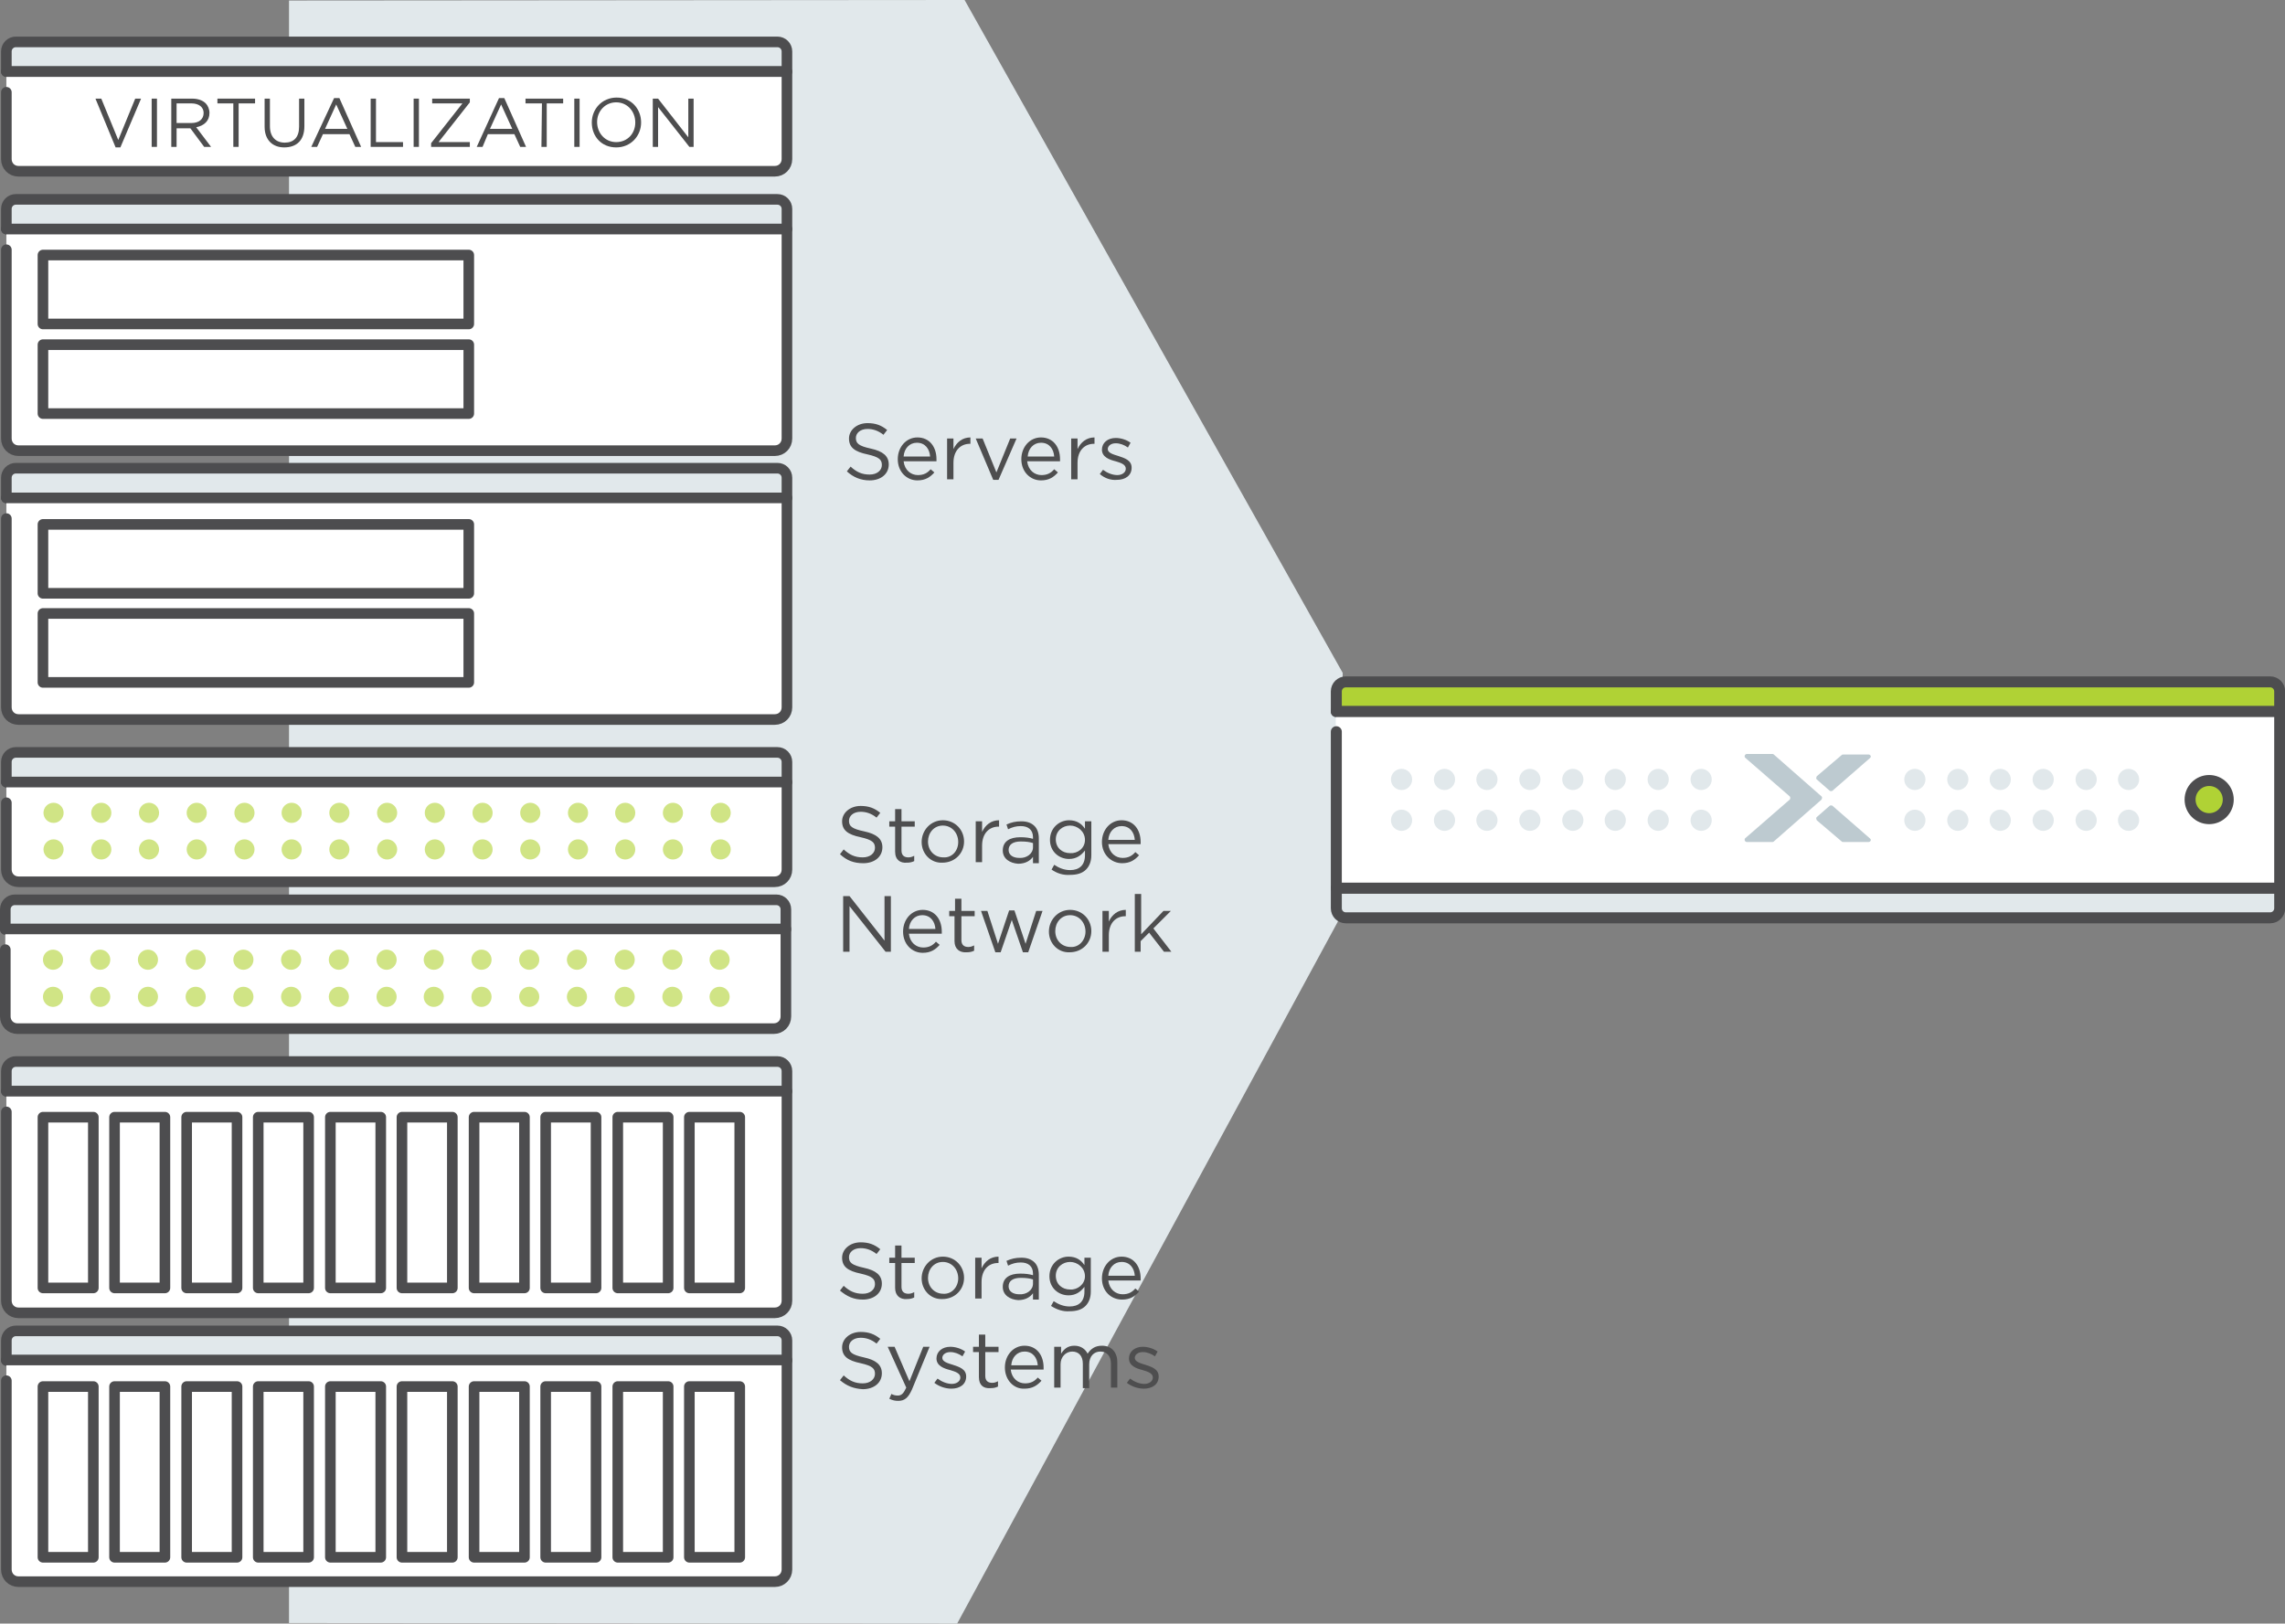 <?xml version="1.0" encoding="UTF-8"?> <svg xmlns="http://www.w3.org/2000/svg" xmlns:xlink="http://www.w3.org/1999/xlink" id="Layer_1" x="0px" y="0px" viewBox="0 0 430.9 306.2" style="enable-background:new 0 0 430.9 306.2;" xml:space="preserve"><rect x="0" y="0" width="430.9" height="306.2" fill="#808080" stroke="none"/><style type="text/css"> .st0{fill:#E1E8EB;} .st1{opacity:0.6;fill:#AFD135;enable-background:new ;} .st2{fill:none;stroke:#4D4D4F;stroke-width:2;stroke-linecap:round;stroke-linejoin:round;stroke-miterlimit:10;} .st3{fill:#FFFFFF;stroke:#4D4D4F;stroke-width:2;stroke-linecap:round;stroke-linejoin:round;stroke-miterlimit:10;} .st4{fill:#4E4E4F;} .st5{opacity:0.6;fill:#B0D235;enable-background:new ;} .st6{fill:#B0D235;stroke:#4D4D4F;stroke-width:2.071;stroke-linecap:round;stroke-linejoin:round;stroke-miterlimit:10;} .st7{fill:none;stroke:#4D4D4F;stroke-width:2.071;stroke-linecap:round;stroke-linejoin:round;stroke-miterlimit:10;} .st8{fill:#FFFFFF;} .st9{fill:#27BDBE;} .st10{opacity:0.6;fill:#27BDBE;enable-background:new ;} .st11{fill:#BDCAD0;}</style><polygon class="st0" points="253.2,126.9 253,172.5 180.5,306.2 54.5,306.1 54.5,0.1 181.9,0 "></polygon><g> <g> <circle class="st1" cx="135.9" cy="126" r="3.6"></circle> <circle class="st1" cx="126.7" cy="126" r="3.6"></circle> <circle class="st1" cx="117.5" cy="126" r="3.6"></circle> <circle class="st1" cx="135.9" cy="116.8" r="3.6"></circle> <circle class="st1" cx="126.7" cy="116.8" r="3.6"></circle> <circle class="st1" cx="117.5" cy="116.8" r="3.6"></circle> </g> <g> <circle class="st1" cx="135.9" cy="75.3" r="3.6"></circle> <circle class="st1" cx="126.7" cy="75.3" r="3.6"></circle> <circle class="st1" cx="117.5" cy="75.3" r="3.6"></circle> <circle class="st1" cx="135.9" cy="66.1" r="3.6"></circle> <circle class="st1" cx="126.7" cy="66.1" r="3.6"></circle> <circle class="st1" cx="117.5" cy="66.1" r="3.6"></circle> </g> <g> <g> <g> <g> <path class="st0" d="M1.2,93.9v-3.8c0-1,0.8-1.8,1.8-1.8h143.6c1,0,1.8,0.8,1.8,1.8v3.8H1.2z"></path> <path class="st2" d="M1.2,93.9v-3.8c0-1,0.8-1.8,1.8-1.8h143.6c1,0,1.8,0.8,1.8,1.8v3.8H1.2z"></path> </g> <g> <path class="st3" d="M1.2,97.8v35.6c0,1.3,1,2.3,2.3,2.3h142.6c1.3,0,2.3-1,2.3-2.3V93.9H1.2"></path> </g> <g> <rect x="8.1" y="98.9" class="st2" width="80.3" height="13"></rect> <rect x="8.1" y="115.7" class="st2" width="80.3" height="13"></rect> </g> </g> <g> <g> <path class="st0" d="M1.2,43.2v-3.8c0-1,0.8-1.8,1.8-1.8h143.6c1,0,1.8,0.8,1.8,1.8v3.8H1.2z"></path> <path class="st2" d="M1.2,43.2v-3.8c0-1,0.8-1.8,1.8-1.8h143.6c1,0,1.8,0.8,1.8,1.8v3.8H1.2z"></path> </g> <g> <path class="st3" d="M1.2,47.1v35.6c0,1.3,1,2.3,2.3,2.3h142.6c1.3,0,2.3-1,2.3-2.3V43.2H1.2"></path> </g> <g> <rect x="8.1" y="48.1" class="st2" width="80.3" height="13"></rect> <rect x="8.1" y="65" class="st2" width="80.3" height="13"></rect> </g> </g> </g> <g> <g> <g> <g> <path class="st0" d="M1.2,256.6v-3.8c0-1,0.8-1.8,1.8-1.8h143.6c1,0,1.8,0.8,1.8,1.8v3.8H1.2z"></path> <path class="st2" d="M1.2,256.6v-3.8c0-1,0.8-1.8,1.8-1.8h143.6c1,0,1.8,0.8,1.8,1.8v3.8H1.2z"></path> </g> <g> <path class="st3" d="M1.2,260.4V296c0,1.3,1,2.3,2.3,2.3h142.6c1.3,0,2.3-1,2.3-2.3v-39.5H1.2"></path> </g> <g> <rect x="8.1" y="261.5" class="st2" width="9.5" height="32.2"></rect> </g> <g> <rect x="21.6" y="261.5" class="st2" width="9.5" height="32.2"></rect> </g> <g> <rect x="35.2" y="261.5" class="st2" width="9.5" height="32.2"></rect> </g> <g> <rect x="48.7" y="261.5" class="st2" width="9.5" height="32.2"></rect> </g> <g> <rect x="62.3" y="261.5" class="st2" width="9.5" height="32.2"></rect> </g> <g> <rect x="75.8" y="261.5" class="st2" width="9.5" height="32.2"></rect> </g> <g> <rect x="89.4" y="261.5" class="st2" width="9.5" height="32.2"></rect> </g> <g> <rect x="102.9" y="261.5" class="st2" width="9.5" height="32.2"></rect> </g> <g> <rect x="116.5" y="261.5" class="st2" width="9.5" height="32.2"></rect> </g> <g> <rect x="130" y="261.5" class="st2" width="9.5" height="32.2"></rect> </g> </g> </g> <g> <g> <g> <path class="st0" d="M1.2,205.8V202c0-1,0.8-1.8,1.8-1.8h143.6c1,0,1.8,0.8,1.8,1.8v3.8H1.2z"></path> <path class="st2" d="M1.2,205.8V202c0-1,0.8-1.8,1.8-1.8h143.6c1,0,1.8,0.8,1.8,1.8v3.8H1.2z"></path> </g> <g> <path class="st3" d="M1.2,209.7v35.6c0,1.3,1,2.3,2.3,2.3h142.6c1.3,0,2.3-1,2.3-2.3v-39.5H1.2"></path> </g> <g> <rect x="8.1" y="210.7" class="st2" width="9.5" height="32.2"></rect> </g> <g> <rect x="21.6" y="210.7" class="st2" width="9.5" height="32.2"></rect> </g> <g> <rect x="35.2" y="210.7" class="st2" width="9.5" height="32.2"></rect> </g> <g> <rect x="48.7" y="210.7" class="st2" width="9.5" height="32.2"></rect> </g> <g> <rect x="62.3" y="210.7" class="st2" width="9.5" height="32.2"></rect> </g> <g> <rect x="75.8" y="210.7" class="st2" width="9.5" height="32.2"></rect> </g> <g> <rect x="89.4" y="210.7" class="st2" width="9.5" height="32.2"></rect> </g> <g> <rect x="102.9" y="210.7" class="st2" width="9.5" height="32.2"></rect> </g> <g> <rect x="116.5" y="210.7" class="st2" width="9.5" height="32.2"></rect> </g> <g> <rect x="130" y="210.7" class="st2" width="9.5" height="32.2"></rect> </g> </g> </g> </g> <g> <g> <g> <path class="st0" d="M1.2,13.5V9.7c0-1,0.8-1.8,1.8-1.8h143.6c1,0,1.8,0.8,1.8,1.8v3.8H1.2z"></path> <path class="st2" d="M1.2,13.5V9.7c0-1,0.8-1.8,1.8-1.8h143.6c1,0,1.8,0.8,1.8,1.8v3.8H1.2z"></path> </g> <g> <path class="st3" d="M1.2,17.4V30c0,1.3,1,2.3,2.3,2.3h142.6c1.3,0,2.3-1,2.3-2.3V13.5H1.2"></path> </g> </g> <g> <path class="st4" d="M18,18.6h1.1l3.2,7.8l3.2-7.8h1.1l-3.9,9.2h-0.9L18,18.6z"></path> <path class="st4" d="M28.6,18.6h1v9.1h-1V18.6z"></path> <path class="st4" d="M32.3,18.6h3.9c1.1,0,2,0.3,2.6,0.9c0.4,0.4,0.7,1.1,0.7,1.8l0,0c0,1.5-1,2.4-2.5,2.7l2.8,3.7h-1.3 l-2.6-3.5h-2.6v3.5h-1L32.3,18.6z M36.1,23.2c1.4,0,2.3-0.7,2.3-1.9l0,0c0-1.1-0.9-1.8-2.3-1.8h-2.8v3.7L36.1,23.2z"></path> <path class="st4" d="M44,19.5h-3v-0.9h7.1v0.9H45v8.2h-1V19.5z"></path> <path class="st4" d="M49.9,23.9v-5.3h1v5.2c0,2,1.1,3.1,2.8,3.1s2.7-1,2.7-3v-5.3h1v5.2c0,2.7-1.5,4-3.8,4 C51.4,27.8,49.9,26.4,49.9,23.9z"></path> <path class="st4" d="M63,18.5h1l4.1,9.2H67l-1.1-2.4h-5l-1.1,2.4h-1.1L63,18.5z M65.5,24.3l-2.1-4.6l-2.1,4.6H65.5z"></path> <path class="st4" d="M69.9,18.6h1v8.2H76v0.9h-6.1V18.6z"></path> <path class="st4" d="M78,18.6h1v9.1h-1V18.6z"></path> <path class="st4" d="M81.3,27l5.9-7.5h-5.7v-0.9h7.1v0.7l-5.9,7.5h5.9v0.9h-7.3V27z"></path> <path class="st4" d="M94.1,18.5h1l4.1,9.2h-1.1L97,25.3h-5l-1,2.4h-1.1L94.1,18.5z M96.6,24.3l-2.1-4.6l-2.1,4.6H96.6z"></path> <path class="st4" d="M102.2,19.5h-3.1v-0.9h7.1v0.9h-3.1v8.2h-1L102.2,19.5L102.2,19.5z"></path> <path class="st4" d="M108.3,18.6h1v9.1h-1V18.6z"></path> <path class="st4" d="M111.6,23.1L111.6,23.1c0-2.5,1.9-4.7,4.7-4.7s4.6,2.2,4.6,4.7l0,0c0,2.5-1.9,4.7-4.7,4.7 S111.6,25.7,111.6,23.1z M119.8,23.1L119.8,23.1c0-2.1-1.5-3.8-3.6-3.8s-3.6,1.7-3.6,3.7l0,0c0,2.1,1.5,3.8,3.6,3.8 S119.8,25.2,119.8,23.1z"></path> <path class="st4" d="M123.1,18.6h1l5.7,7.3v-7.3h1v9.1H130l-5.9-7.5v7.5h-1V18.6z"></path> </g> </g> <g> <g> <g> <g> <path class="st0" d="M1,175.3v-3.8c0-1,0.8-1.8,1.8-1.8h143.6c1,0,1.8,0.8,1.8,1.8v3.8H1z"></path> <path class="st2" d="M1,175.3v-3.8c0-1,0.8-1.8,1.8-1.8h143.6c1,0,1.8,0.8,1.8,1.8v3.8H1z"></path> </g> <g> <path class="st3" d="M1,179.1v12.6c0,1.3,1,2.3,2.3,2.3h142.6c1.3,0,2.3-1,2.3-2.3v-16.5H1"></path> </g> </g> <circle class="st5" cx="135.7" cy="181" r="1.9"></circle> <circle class="st5" cx="126.8" cy="181" r="1.9"></circle> <circle class="st5" cx="117.8" cy="181" r="1.9"></circle> <circle class="st5" cx="108.8" cy="181" r="1.9"></circle> <circle class="st5" cx="99.8" cy="181" r="1.9"></circle> <circle class="st5" cx="90.8" cy="181" r="1.9"></circle> <circle class="st5" cx="81.8" cy="181" r="1.9"></circle> <circle class="st5" cx="72.9" cy="181" r="1.9"></circle> <circle class="st5" cx="63.9" cy="181" r="1.9"></circle> <circle class="st5" cx="54.9" cy="181" r="1.9"></circle> <circle class="st5" cx="45.9" cy="181" r="1.9"></circle> <circle class="st5" cx="36.9" cy="181" r="1.9"></circle> <circle class="st5" cx="27.9" cy="181" r="1.9"></circle> <circle class="st5" cx="18.9" cy="181" r="1.9"></circle> <circle class="st5" cx="10" cy="181" r="1.9"></circle> <circle class="st5" cx="135.7" cy="188" r="1.9"></circle> <circle class="st5" cx="126.8" cy="188" r="1.9"></circle> <circle class="st5" cx="117.8" cy="188" r="1.9"></circle> <circle class="st5" cx="108.8" cy="188" r="1.9"></circle> <circle class="st5" cx="99.8" cy="188" r="1.9"></circle> <circle class="st5" cx="90.8" cy="188" r="1.9"></circle> <circle class="st5" cx="81.8" cy="188" r="1.9"></circle> <circle class="st5" cx="72.9" cy="188" r="1.9"></circle> <circle class="st5" cx="63.9" cy="188" r="1.9"></circle> <circle class="st5" cx="54.9" cy="188" r="1.9"></circle> <circle class="st5" cx="45.9" cy="188" r="1.9"></circle> <circle class="st5" cx="36.9" cy="188" r="1.9"></circle> <circle class="st5" cx="27.9" cy="188" r="1.9"></circle> <circle class="st5" cx="18.9" cy="188" r="1.9"></circle> <circle class="st5" cx="10" cy="188" r="1.9"></circle> </g> <g> <g> <g> <path class="st0" d="M1.2,147.5v-3.8c0-1,0.8-1.8,1.8-1.8h143.6c1,0,1.8,0.8,1.8,1.8v3.8H1.2z"></path> <path class="st2" d="M1.2,147.5v-3.8c0-1,0.8-1.8,1.8-1.8h143.6c1,0,1.8,0.8,1.8,1.8v3.8H1.2z"></path> </g> <g> <path class="st3" d="M1.2,151.4V164c0,1.3,1,2.3,2.3,2.3h142.6c1.3,0,2.3-1,2.3-2.3v-16.5H1.2"></path> </g> </g> <circle class="st5" cx="135.9" cy="153.3" r="1.9"></circle> <circle class="st5" cx="126.9" cy="153.3" r="1.9"></circle> <circle class="st5" cx="117.9" cy="153.3" r="1.9"></circle> <circle class="st5" cx="109" cy="153.3" r="1.9"></circle> <circle class="st5" cx="100" cy="153.3" r="1.9"></circle> <circle class="st5" cx="91" cy="153.3" r="1.9"></circle> <circle class="st5" cx="82" cy="153.3" r="1.9"></circle> <circle class="st5" cx="73" cy="153.3" r="1.9"></circle> <circle class="st5" cx="64" cy="153.3" r="1.9"></circle> <circle class="st5" cx="55" cy="153.3" r="1.9"></circle> <circle class="st5" cx="46.1" cy="153.3" r="1.9"></circle> <circle class="st5" cx="37.1" cy="153.3" r="1.9"></circle> <circle class="st5" cx="28.1" cy="153.3" r="1.9"></circle> <circle class="st5" cx="19.1" cy="153.3" r="1.9"></circle> <circle class="st5" cx="10.1" cy="153.3" r="1.9"></circle> <circle class="st5" cx="135.9" cy="160.2" r="1.9"></circle> <circle class="st5" cx="126.9" cy="160.2" r="1.9"></circle> <circle class="st5" cx="117.9" cy="160.2" r="1.9"></circle> <circle class="st5" cx="109" cy="160.2" r="1.9"></circle> <circle class="st5" cx="100" cy="160.2" r="1.9"></circle> <circle class="st5" cx="91" cy="160.2" r="1.9"></circle> <circle class="st5" cx="82" cy="160.2" r="1.9"></circle> <circle class="st5" cx="73" cy="160.2" r="1.9"></circle> <circle class="st5" cx="64" cy="160.2" r="1.9"></circle> <circle class="st5" cx="55" cy="160.2" r="1.9"></circle> <circle class="st5" cx="46.1" cy="160.2" r="1.9"></circle> <circle class="st5" cx="37.1" cy="160.2" r="1.9"></circle> <circle class="st5" cx="28.1" cy="160.2" r="1.9"></circle> <circle class="st5" cx="19.1" cy="160.2" r="1.9"></circle> <circle class="st5" cx="10.1" cy="160.2" r="1.9"></circle> </g> </g> </g></g><g> <g> <path class="st5" d="M252,134.2v-3.8c0-1,0.8-1.8,1.8-1.8h174.3c1,0,1.8,0.8,1.8,1.8v3.8H252z"></path> <path class="st6" d="M252,134.2v-3.8c0-1,0.8-1.8,1.8-1.8h174.3c1,0,1.8,0.8,1.8,1.8v3.8H252z"></path> </g> <g> <path class="st0" d="M429.9,167.5v3.8c0,1-0.8,1.8-1.8,1.8H253.8c-1,0-1.8-0.8-1.8-1.8v-3.8H429.9z"></path> <path class="st7" d="M429.9,167.5v3.8c0,1-0.8,1.8-1.8,1.8H253.8c-1,0-1.8-0.8-1.8-1.8v-3.8H429.9z"></path> </g> <g> <rect x="251.9" y="134.1" class="st8" width="177.9" height="33.4"></rect> <polyline class="st7" points="252,138 252,167.5 429.9,167.5 429.9,134.2 252,134.2 "></polyline> </g> <g> <circle class="st9" cx="416.6" cy="150.8" r="3.6"></circle> <circle class="st10" cx="416.6" cy="150.8" r="3.6"></circle> <circle class="st6" cx="416.6" cy="150.8" r="3.6"></circle> </g> <g> <g> <circle class="st0" cx="385.3" cy="147" r="2"></circle> <circle class="st0" cx="377.2" cy="147" r="2"></circle> <circle class="st0" cx="369.2" cy="147" r="2"></circle> <circle class="st0" cx="361.1" cy="147" r="2"></circle> <circle class="st0" cx="320.8" cy="147" r="2"></circle> <circle class="st0" cx="312.7" cy="147" r="2"></circle> <circle class="st0" cx="304.6" cy="147" r="2"></circle> <circle class="st0" cx="296.6" cy="147" r="2"></circle> </g> <g> <circle class="st0" cx="385.3" cy="154.7" r="2"></circle> <circle class="st0" cx="377.2" cy="154.7" r="2"></circle> <circle class="st0" cx="369.2" cy="154.7" r="2"></circle> <circle class="st0" cx="361.1" cy="154.7" r="2"></circle> <circle class="st0" cx="320.8" cy="154.7" r="2"></circle> <circle class="st0" cx="312.7" cy="154.7" r="2"></circle> <circle class="st0" cx="304.6" cy="154.7" r="2"></circle> <circle class="st0" cx="296.6" cy="154.7" r="2"></circle> </g> </g> <g> <g> <circle class="st0" cx="401.4" cy="147" r="2"></circle> <circle class="st0" cx="393.4" cy="147" r="2"></circle> </g> <g> <circle class="st0" cx="401.4" cy="154.7" r="2"></circle> <circle class="st0" cx="393.4" cy="154.7" r="2"></circle> </g> </g> <g> <g> <circle class="st0" cx="288.5" cy="147" r="2"></circle> <circle class="st0" cx="280.4" cy="147" r="2"></circle> <circle class="st0" cx="272.4" cy="147" r="2"></circle> </g> <g> <circle class="st0" cx="288.5" cy="154.7" r="2"></circle> <circle class="st0" cx="280.4" cy="154.7" r="2"></circle> <circle class="st0" cx="272.4" cy="154.7" r="2"></circle> </g> </g> <g> <g> <circle class="st0" cx="264.3" cy="147" r="2"></circle> </g> <g> <circle class="st0" cx="264.3" cy="154.7" r="2"></circle> </g> </g> <g> <path class="st11" d="M347.3,142.4c0.1-0.1,0.2-0.1,0.3-0.1h4.8c0.2,0,0.4,0.2,0.4,0.4c0,0.1-0.1,0.2-0.2,0.3l-7,6.1 c-0.1,0.1-0.2,0.1-0.3,0.1c-0.1,0-0.2,0-0.3-0.1l-2.4-2.1c-0.1-0.1-0.1-0.2-0.1-0.3s0.1-0.2,0.1-0.3L347.3,142.4z"></path> <path class="st11" d="M347.3,158.7c0.1,0.1,0.2,0.1,0.3,0.1h4.8c0.2,0,0.4-0.2,0.4-0.4c0-0.1-0.1-0.2-0.2-0.3l-7-6.1 c-0.1-0.1-0.2-0.1-0.3-0.1c-0.1,0-0.2,0-0.3,0.1l-2.4,2.1c-0.1,0.1-0.1,0.2-0.1,0.3s0.1,0.2,0.1,0.3L347.3,158.7z"></path> <path class="st11" d="M334.5,158.7c-0.1,0.1-0.2,0.1-0.3,0.1h-4.8c-0.2,0-0.4-0.2-0.4-0.4c0-0.1,0-0.2,0.1-0.3l8.4-7.3 c0.1-0.1,0.1-0.2,0.1-0.3s0-0.2-0.1-0.3l-8.4-7.3c-0.1-0.1-0.1-0.2-0.1-0.3c0-0.2,0.2-0.4,0.4-0.4h4.8c0.1,0,0.2,0,0.3,0.1l9,7.9 c0.1,0.1,0.1,0.2,0.1,0.3s-0.1,0.2-0.1,0.3L334.5,158.7z"></path> </g></g><g> <path class="st4" d="M159.7,88.9l0.7-0.9c1.1,1,2.1,1.5,3.6,1.5c1.4,0,2.3-0.8,2.3-1.8l0,0c0-1-0.5-1.5-2.7-2 c-2.4-0.5-3.5-1.3-3.5-3l0,0c0-1.6,1.5-2.9,3.5-2.9c1.5,0,2.6,0.4,3.7,1.3l-0.7,0.9c-1-0.8-2-1.1-3-1.1c-1.4,0-2.2,0.8-2.2,1.7l0,0 c0,1,0.5,1.5,2.8,2s3.4,1.4,3.4,3l0,0c0,1.8-1.5,3-3.6,3C162.3,90.6,160.9,90,159.7,88.9z"></path> <path class="st4" d="M169.3,86.6L169.3,86.6c0-2.3,1.6-4.1,3.7-4.1c2.3,0,3.6,1.8,3.6,4.1c0,0.1,0,0.2,0,0.4h-6.2 c0.2,1.7,1.4,2.6,2.7,2.6c1.1,0,1.8-0.4,2.4-1.1l0.7,0.6c-0.8,0.9-1.7,1.5-3.2,1.5C171,90.6,169.3,89,169.3,86.6z M175.4,86.1 c-0.1-1.4-0.9-2.6-2.5-2.6c-1.4,0-2.4,1.1-2.5,2.6H175.4z"></path> <path class="st4" d="M178.6,82.7h1.2v2c0.6-1.3,1.7-2.2,3.2-2.2v1.2h-0.1c-1.7,0-3.1,1.2-3.1,3.6v3.1h-1.2L178.6,82.7L178.6,82.7z"></path> <path class="st4" d="M184,82.7h1.3l2.6,6.4l2.6-6.4h1.2l-3.4,7.8h-1L184,82.7z"></path> <path class="st4" d="M192.6,86.6L192.6,86.6c0-2.3,1.6-4.1,3.7-4.1c2.3,0,3.6,1.8,3.6,4.1c0,0.1,0,0.2,0,0.4h-6.2 c0.2,1.7,1.4,2.6,2.7,2.6c1.1,0,1.8-0.4,2.4-1.1l0.7,0.6c-0.8,0.9-1.7,1.5-3.2,1.5C194.3,90.6,192.6,89,192.6,86.6z M198.8,86.1 c-0.1-1.4-0.9-2.6-2.5-2.6c-1.4,0-2.4,1.1-2.5,2.6H198.8z"></path> <path class="st4" d="M202,82.7h1.2v2c0.6-1.3,1.7-2.2,3.2-2.2v1.2h-0.1c-1.7,0-3.1,1.2-3.1,3.6v3.1H202V82.7z"></path> <path class="st4" d="M207.4,89.4l0.6-0.8c0.8,0.6,1.8,1,2.7,1s1.6-0.5,1.6-1.2l0,0c0-0.8-0.9-1.1-1.9-1.4c-1.2-0.3-2.6-0.8-2.6-2.2 l0,0c0-1.3,1.1-2.2,2.6-2.2c0.9,0,2,0.3,2.8,0.9l-0.5,0.9c-0.7-0.5-1.5-0.8-2.3-0.8c-0.9,0-1.5,0.5-1.5,1.1l0,0c0,0.7,1,1,2,1.3 c1.2,0.4,2.5,0.8,2.5,2.2l0,0c0,1.5-1.2,2.3-2.8,2.3C209.5,90.6,208.3,90.2,207.4,89.4z"></path></g><g> <path class="st4" d="M158.4,161.1l0.7-0.9c1.1,1,2.1,1.5,3.6,1.5c1.4,0,2.3-0.8,2.3-1.8l0,0c0-1-0.5-1.5-2.7-2 c-2.4-0.5-3.5-1.3-3.5-3l0,0c0-1.6,1.5-2.9,3.5-2.9c1.5,0,2.6,0.4,3.7,1.3l-0.7,0.9c-1-0.8-2-1.1-3-1.1c-1.4,0-2.2,0.8-2.2,1.7l0,0 c0,1,0.5,1.5,2.9,2c2.3,0.5,3.4,1.4,3.4,3l0,0c0,1.8-1.5,3-3.6,3C161,162.8,159.7,162.3,158.4,161.1z"></path> <path class="st4" d="M168.8,160.6v-4.7h-1.1v-1h1.1v-2.3h1.2v2.3h2.5v1H170v4.5c0,0.9,0.5,1.3,1.3,1.3c0.4,0,0.7-0.1,1.1-0.3v1 c-0.4,0.2-0.8,0.3-1.4,0.3C169.8,162.8,168.8,162.2,168.8,160.6z"></path> <path class="st4" d="M173.8,158.8L173.8,158.8c0-2.2,1.7-4.1,4-4.1s4,1.8,4,4l0,0c0,2.2-1.7,4-4.1,4 C175.5,162.8,173.8,161,173.8,158.8z M180.7,158.8L180.7,158.8c0-1.7-1.2-3.1-2.9-3.1s-2.8,1.4-2.8,3l0,0c0,1.7,1.2,3,2.9,3 C179.5,161.8,180.7,160.5,180.7,158.8z"></path> <path class="st4" d="M184,154.9h1.2v2c0.6-1.3,1.7-2.2,3.2-2.2v1.2h-0.1c-1.7,0-3.1,1.2-3.1,3.6v3.1H184V154.9z"></path> <path class="st4" d="M189.1,160.4L189.1,160.4c0-1.7,1.3-2.5,3.3-2.5c1,0,1.7,0.1,2.4,0.3v-0.3c0-1.4-0.9-2.1-2.3-2.1 c-0.9,0-1.6,0.2-2.4,0.6l-0.3-0.9c0.9-0.4,1.7-0.6,2.8-0.6s1.9,0.3,2.5,0.9c0.5,0.5,0.8,1.3,0.8,2.3v4.7h-1.1v-1.2 c-0.5,0.7-1.4,1.3-2.8,1.3C190.5,162.8,189.1,162,189.1,160.4z M194.8,159.8V159c-0.6-0.2-1.3-0.3-2.3-0.3c-1.5,0-2.3,0.6-2.3,1.6 l0,0c0,1,0.9,1.5,2,1.5C193.6,161.9,194.8,161,194.8,159.8z"></path> <path class="st4" d="M198.3,164l0.5-0.9c0.9,0.6,1.9,1,3,1c1.7,0,2.8-0.9,2.8-2.8v-0.9c-0.7,0.9-1.6,1.6-3,1.6 c-1.9,0-3.6-1.4-3.6-3.6l0,0c0-2.3,1.8-3.7,3.6-3.7c1.5,0,2.4,0.7,3,1.6v-1.4h1.2v6.4c0,1.2-0.4,2.1-1,2.7c-0.7,0.7-1.7,1-3,1 C200.5,165.1,199.3,164.7,198.3,164z M204.6,158.4L204.6,158.4c0-1.6-1.4-2.7-2.8-2.7s-2.7,1-2.7,2.6l0,0c0,1.6,1.2,2.6,2.7,2.6 C203.2,161,204.6,160,204.6,158.4z"></path> <path class="st4" d="M207.8,158.8L207.8,158.8c0-2.3,1.6-4.1,3.7-4.1c2.3,0,3.6,1.8,3.6,4.1c0,0.2,0,0.2,0,0.4H209 c0.2,1.7,1.4,2.6,2.7,2.6c1.1,0,1.8-0.4,2.4-1.1l0.7,0.6c-0.8,0.9-1.7,1.5-3.2,1.5C209.6,162.8,207.8,161.2,207.8,158.8z M214,158.4c-0.1-1.4-0.9-2.6-2.5-2.6c-1.4,0-2.4,1.1-2.5,2.6H214z"></path> <path class="st4" d="M159.1,169h1.1l6.6,8.4V169h1.2v10.5h-1l-6.8-8.6v8.6H159V169H159.1z"></path> <path class="st4" d="M170.3,175.7L170.3,175.7c0-2.3,1.6-4.1,3.7-4.1c2.3,0,3.6,1.8,3.6,4.1c0,0.2,0,0.2,0,0.4h-6.2 c0.2,1.7,1.4,2.6,2.7,2.6c1.1,0,1.8-0.4,2.4-1.1l0.7,0.6c-0.8,0.9-1.7,1.5-3.2,1.5C172,179.7,170.3,178.1,170.3,175.7z M176.4,175.2c-0.1-1.4-0.9-2.6-2.5-2.6c-1.4,0-2.4,1.1-2.5,2.6H176.4z"></path> <path class="st4" d="M180,177.5v-4.7h-1v-1h1.1v-2.3h1.2v2.3h2.5v1h-2.5v4.5c0,0.9,0.5,1.3,1.3,1.3c0.4,0,0.7-0.1,1.1-0.3v1 c-0.4,0.2-0.8,0.3-1.4,0.3C181,179.7,180,179,180,177.5z"></path> <path class="st4" d="M185,171.8h1.2l2,6.2l2.1-6.3h1l2.1,6.3l2-6.2h1.2l-2.7,7.8h-1l-2.1-6.1l-2.1,6.1h-1L185,171.8z"></path> <path class="st4" d="M197.8,175.7L197.8,175.7c0-2.2,1.7-4.1,4-4.1s4,1.8,4,4l0,0c0,2.2-1.7,4-4.1,4 C199.5,179.7,197.8,177.9,197.8,175.7z M204.7,175.7L204.7,175.7c0-1.7-1.2-3.1-2.9-3.1s-2.8,1.4-2.8,3l0,0c0,1.7,1.2,3,2.9,3 C203.5,178.7,204.7,177.3,204.7,175.7z"></path> <path class="st4" d="M207.9,171.8h1.2v2c0.6-1.3,1.7-2.2,3.2-2.2v1.2h-0.1c-1.7,0-3.1,1.2-3.1,3.6v3.1h-1.2L207.9,171.8 L207.9,171.8z"></path> <path class="st4" d="M214,168.6h1.2v7.6l4.2-4.4h1.4l-3.3,3.3l3.4,4.4h-1.4l-2.8-3.6l-1.6,1.6v2H214V168.6z"></path></g><g> <path class="st4" d="M158.4,243.4l0.7-0.9c1.1,1,2.1,1.5,3.6,1.5c1.4,0,2.3-0.8,2.3-1.8v0c0-1-0.5-1.5-2.7-2 c-2.4-0.5-3.5-1.3-3.5-3v0c0-1.6,1.5-2.9,3.5-2.9c1.5,0,2.6,0.4,3.7,1.3l-0.7,0.9c-1-0.8-2-1.1-3-1.1c-1.4,0-2.2,0.8-2.2,1.7v0 c0,1,0.5,1.5,2.8,2c2.3,0.5,3.4,1.4,3.4,3v0c0,1.8-1.5,3-3.6,3C161,245.1,159.7,244.5,158.4,243.4z"></path> <path class="st4" d="M168.8,242.9v-4.7h-1.1v-1h1.1v-2.3h1.2v2.3h2.5v1H170v4.5c0,0.9,0.5,1.3,1.3,1.3c0.4,0,0.7-0.1,1.1-0.3v1 c-0.4,0.2-0.8,0.3-1.4,0.3C169.8,245.1,168.8,244.4,168.8,242.9z"></path> <path class="st4" d="M173.8,241.1L173.8,241.1c0-2.2,1.7-4.1,4-4.1c2.3,0,4,1.8,4,4v0c0,2.2-1.7,4-4.1,4 C175.5,245.1,173.8,243.3,173.8,241.1z M180.7,241.1L180.7,241.1c0-1.7-1.2-3.1-2.9-3.1c-1.7,0-2.8,1.4-2.8,3v0c0,1.7,1.2,3,2.9,3 C179.5,244.1,180.7,242.7,180.7,241.1z"></path> <path class="st4" d="M183.9,237.2h1.2v2c0.6-1.3,1.7-2.2,3.2-2.2v1.2h-0.1c-1.7,0-3.1,1.2-3.1,3.6v3.1h-1.2V237.2z"></path> <path class="st4" d="M189.1,242.7L189.1,242.7c0-1.7,1.3-2.5,3.3-2.5c1,0,1.7,0.1,2.4,0.3v-0.3c0-1.4-0.9-2.1-2.3-2.1 c-0.9,0-1.6,0.2-2.4,0.6l-0.3-0.9c0.9-0.4,1.7-0.6,2.8-0.6c1.1,0,1.9,0.3,2.5,0.9c0.5,0.5,0.8,1.3,0.8,2.3v4.7h-1.1v-1.2 c-0.5,0.7-1.4,1.3-2.8,1.3C190.5,245.1,189.1,244.3,189.1,242.7z M194.8,242.1v-0.8c-0.6-0.2-1.3-0.3-2.3-0.3 c-1.5,0-2.3,0.6-2.3,1.6v0c0,1,0.9,1.5,2,1.5C193.6,244.2,194.8,243.3,194.8,242.1z"></path> <path class="st4" d="M198.2,246.3l0.5-0.9c0.9,0.6,1.9,1,3,1c1.7,0,2.8-0.9,2.8-2.8v-0.9c-0.7,0.9-1.6,1.6-3,1.6 c-1.9,0-3.6-1.4-3.6-3.6v0c0-2.3,1.8-3.7,3.6-3.7c1.5,0,2.4,0.7,3,1.6v-1.4h1.2v6.4c0,1.2-0.4,2.1-1,2.7c-0.7,0.7-1.7,1-3,1 C200.5,247.4,199.3,247,198.2,246.3z M204.6,240.7L204.6,240.7c0-1.6-1.4-2.7-2.8-2.7s-2.7,1-2.7,2.6v0c0,1.6,1.2,2.6,2.7,2.6 C203.2,243.3,204.6,242.2,204.6,240.7z"></path> <path class="st4" d="M207.8,241.1L207.8,241.1c0-2.3,1.6-4.1,3.7-4.1c2.3,0,3.6,1.8,3.6,4.1c0,0.2,0,0.2,0,0.4H209 c0.2,1.7,1.4,2.6,2.7,2.6c1.1,0,1.8-0.4,2.4-1.1l0.7,0.6c-0.8,0.9-1.7,1.5-3.2,1.5C209.5,245.1,207.8,243.5,207.8,241.1z M214,240.6c-0.1-1.4-0.9-2.6-2.5-2.6c-1.4,0-2.4,1.1-2.5,2.6H214z"></path> <path class="st4" d="M158.4,260.3l0.7-0.9c1.1,1,2.1,1.5,3.6,1.5c1.4,0,2.3-0.8,2.3-1.8v0c0-1-0.5-1.5-2.7-2 c-2.4-0.5-3.5-1.3-3.5-3v0c0-1.6,1.5-2.9,3.5-2.9c1.5,0,2.6,0.4,3.7,1.3l-0.7,0.9c-1-0.8-2-1.1-3-1.1c-1.4,0-2.2,0.8-2.2,1.7v0 c0,1,0.5,1.5,2.8,2c2.3,0.5,3.4,1.4,3.4,3v0c0,1.8-1.5,3-3.6,3C161,261.9,159.7,261.4,158.4,260.3z"></path> <path class="st4" d="M174.1,254h1.2l-3.3,8c-0.7,1.6-1.4,2.2-2.6,2.2c-0.6,0-1.1-0.1-1.7-0.4l0.4-0.9c0.4,0.2,0.7,0.3,1.2,0.3 c0.7,0,1.1-0.4,1.6-1.5l-3.5-7.7h1.3l2.8,6.5L174.1,254z"></path> <path class="st4" d="M176.2,260.8l0.6-0.8c0.8,0.6,1.8,1,2.7,1c0.9,0,1.6-0.5,1.6-1.2v0c0-0.8-0.9-1.1-1.9-1.4 c-1.2-0.3-2.6-0.8-2.6-2.2v0c0-1.3,1.1-2.2,2.6-2.2c0.9,0,2,0.3,2.8,0.9l-0.5,0.9c-0.7-0.5-1.5-0.8-2.3-0.8c-0.9,0-1.5,0.5-1.5,1.1 v0c0,0.7,1,1,2,1.3c1.2,0.4,2.5,0.8,2.5,2.2v0c0,1.5-1.2,2.3-2.8,2.3C178.3,261.9,177.1,261.5,176.2,260.8z"></path> <path class="st4" d="M184.6,259.7V255h-1.1v-1h1.1v-2.3h1.2v2.3h2.5v1h-2.5v4.5c0,0.9,0.5,1.3,1.3,1.3c0.4,0,0.7-0.1,1.1-0.3v1 c-0.4,0.2-0.8,0.3-1.4,0.3C185.5,261.9,184.6,261.3,184.6,259.7z"></path> <path class="st4" d="M189.5,257.9L189.5,257.9c0-2.3,1.6-4.1,3.7-4.1c2.3,0,3.6,1.8,3.6,4.1c0,0.2,0,0.2,0,0.4h-6.2 c0.2,1.7,1.4,2.6,2.7,2.6c1.1,0,1.8-0.4,2.4-1.1l0.7,0.6c-0.8,0.9-1.7,1.5-3.2,1.5C191.2,262,189.5,260.3,189.5,257.9z M195.7,257.5c-0.1-1.4-0.9-2.6-2.5-2.6c-1.4,0-2.4,1.1-2.5,2.6H195.7z"></path> <path class="st4" d="M198.9,254h1.2v1.3c0.5-0.8,1.2-1.5,2.5-1.5c1.3,0,2.1,0.7,2.5,1.5c0.6-0.9,1.4-1.5,2.7-1.5 c1.8,0,2.9,1.2,2.9,3.1v4.8h-1.2v-4.5c0-1.5-0.8-2.3-2-2.3c-1.2,0-2.1,0.9-2.1,2.4v4.5h-1.2v-4.6c0-1.5-0.8-2.3-2-2.3 c-1.2,0-2.2,1-2.2,2.4v4.4h-1.2V254z"></path> <path class="st4" d="M212.5,260.8l0.6-0.8c0.8,0.6,1.8,1,2.7,1c0.9,0,1.6-0.5,1.6-1.2v0c0-0.8-0.9-1.1-1.9-1.4 c-1.2-0.3-2.6-0.8-2.6-2.2v0c0-1.3,1.1-2.2,2.6-2.2c0.9,0,2,0.3,2.8,0.9l-0.5,0.9c-0.7-0.5-1.5-0.8-2.3-0.8c-0.9,0-1.5,0.5-1.5,1.1 v0c0,0.7,1,1,2,1.3c1.2,0.4,2.5,0.8,2.5,2.2v0c0,1.5-1.2,2.3-2.8,2.3C214.6,261.9,213.4,261.5,212.5,260.8z"></path></g></svg> 